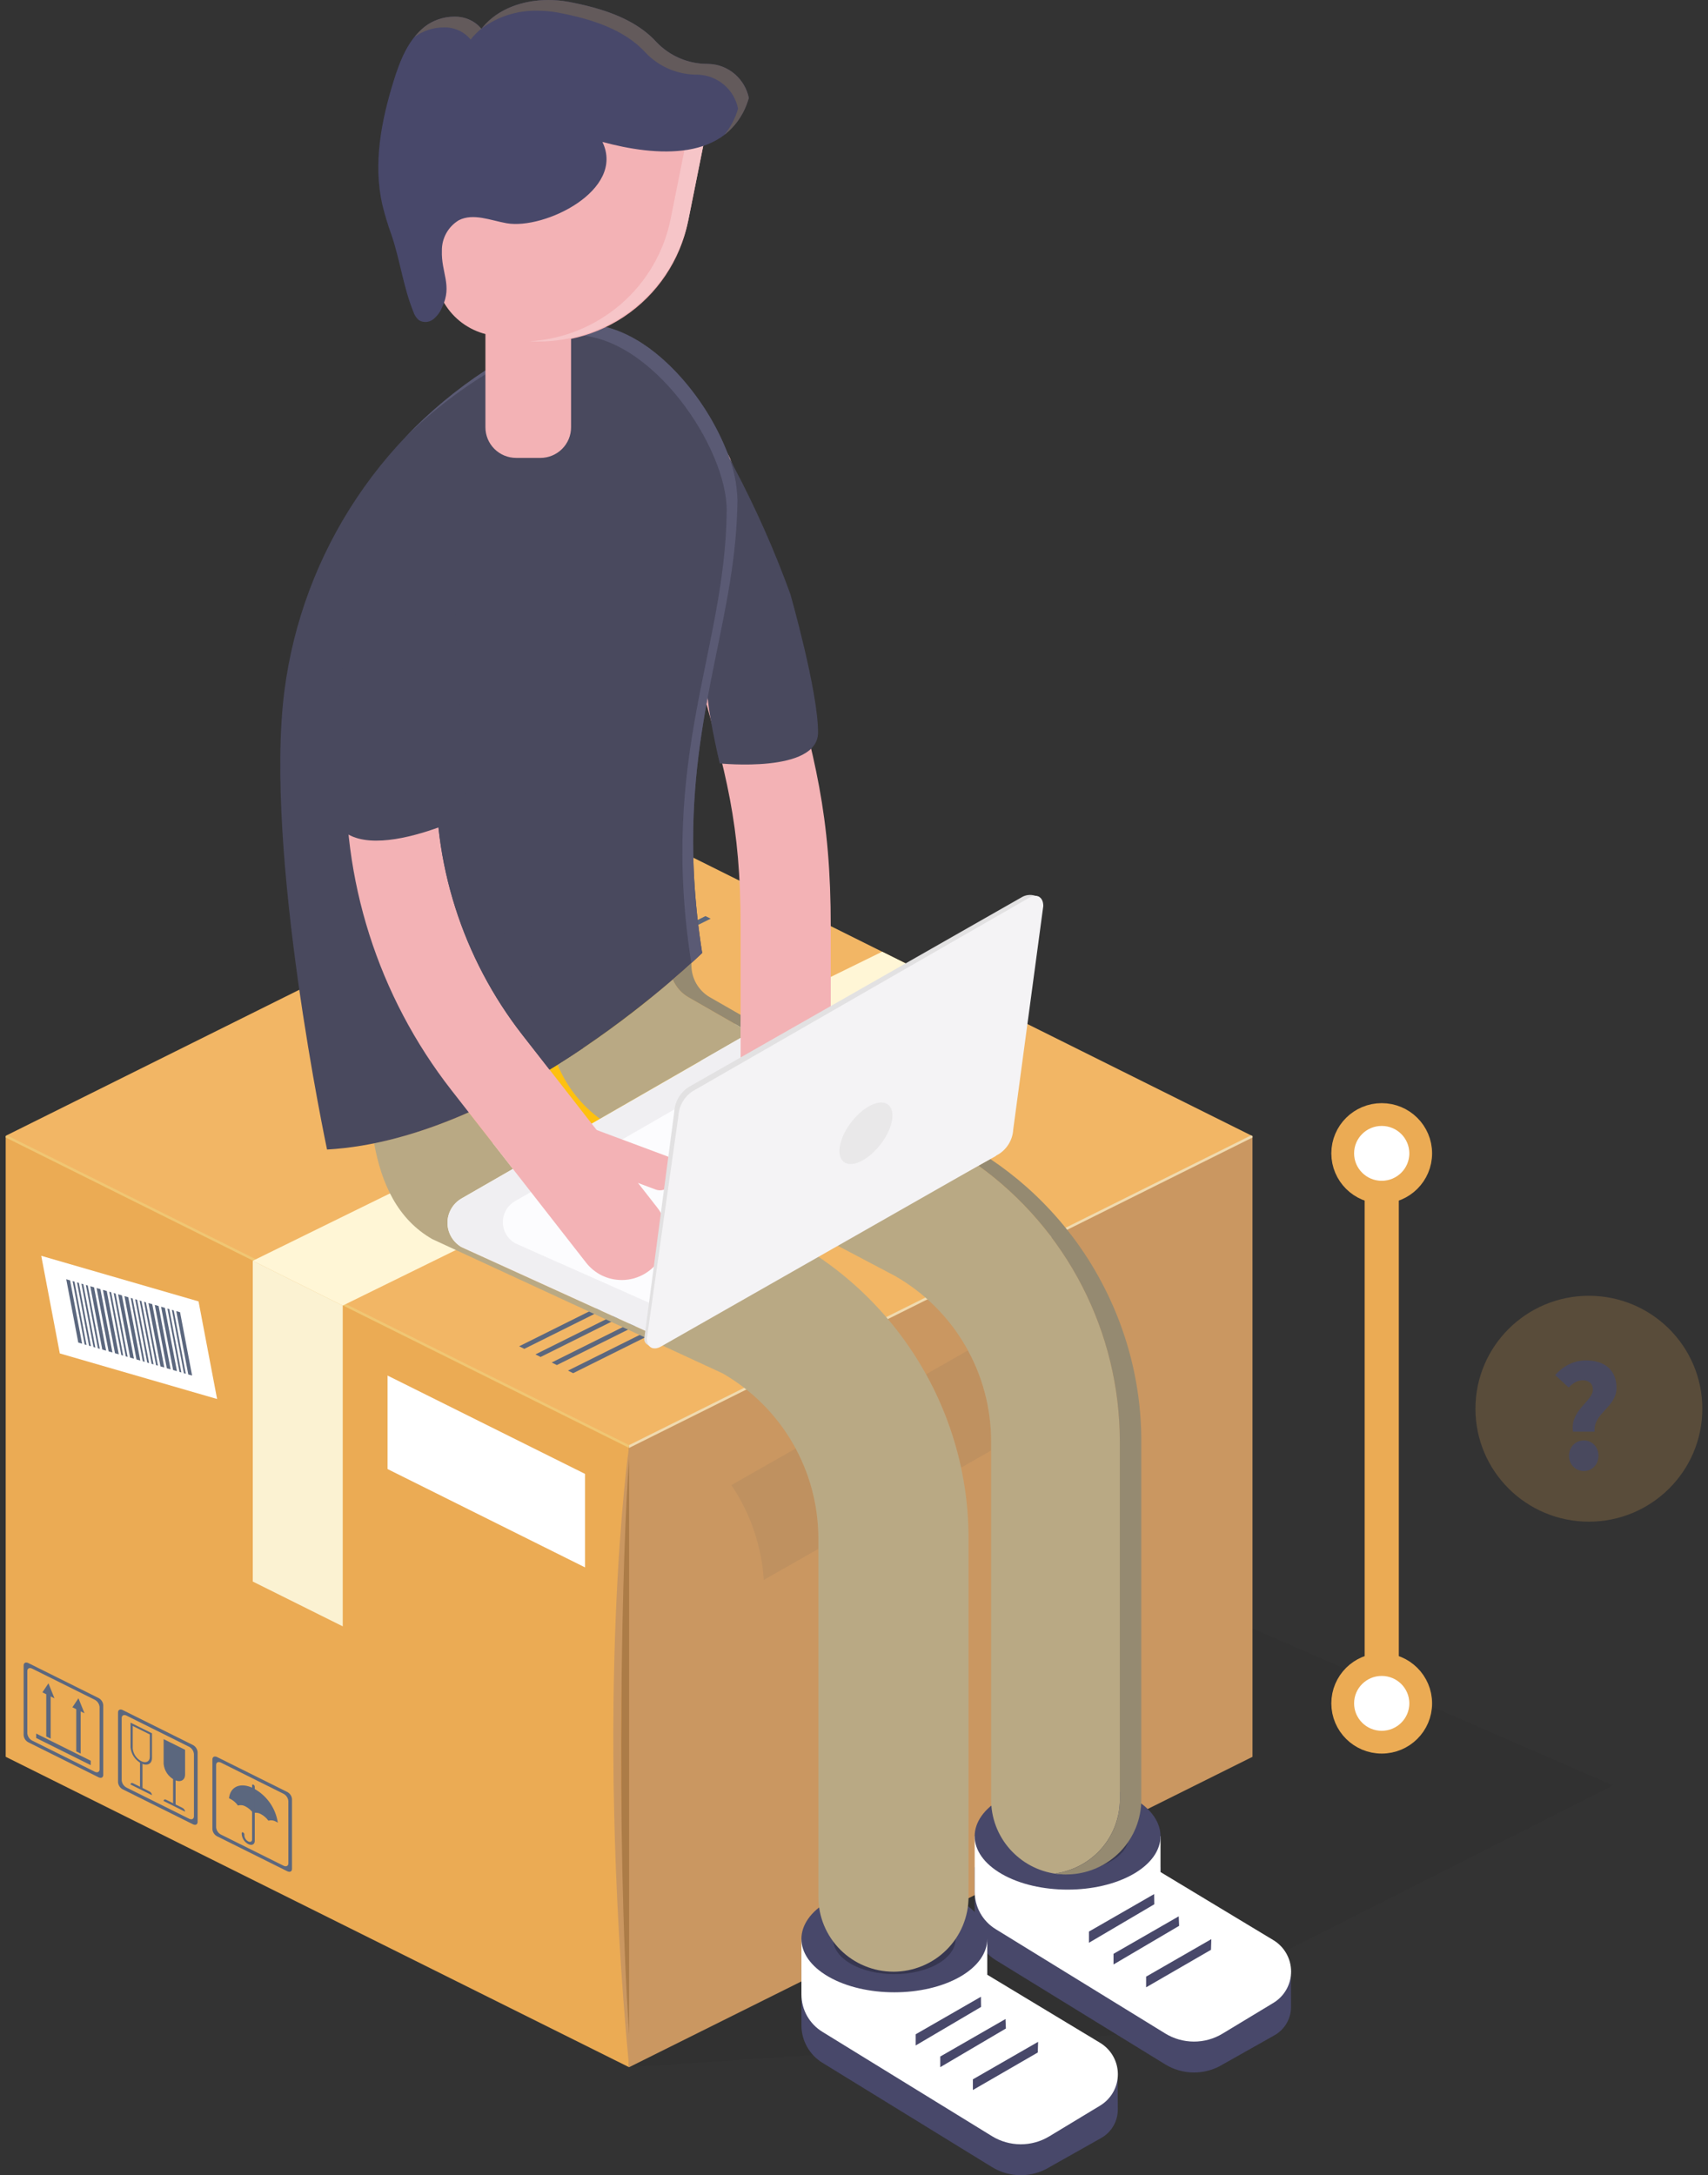 <svg width="150" height="191" viewBox="0 0 150 191" fill="none" xmlns="http://www.w3.org/2000/svg">
<rect x="0" y="0" width="150" height="191" fill="#333333" stroke="none"/>
<g clip-path="url(#clip0)">
<path opacity="0.05" d="M55.248 181.516L98.398 178.633L141.649 156.774L90.047 134.32L55.248 181.516Z" fill="black"/>
<path d="M109.997 154.26L55.248 181.516L55.244 126.993L109.996 99.756L109.997 154.26Z" fill="#CA9761"/>
<path d="M55.248 181.516L0.5 154.259V99.757L55.248 127.014V181.516Z" fill="#EBAB54"/>
<path d="M109.998 99.758L55.25 127.009L0.502 99.73L55.25 72.505L109.998 99.758Z" fill="#F2B665"/>
<path d="M55.248 127.139L0.5 99.881V99.758L0.624 99.696L55.249 126.891L55.248 127.139Z" fill="#F0C673"/>
<path d="M55.248 127.139L109.996 99.881V99.757L109.871 99.695L55.246 126.891L55.248 127.139Z" fill="#F0DAAF"/>
<path d="M55.248 127.015L109.996 99.757L55.248 127.015Z" fill="#CAB093"/>
<path d="M55.248 133.734V127.016C55.248 127.016 52.133 148.391 55.248 181.517V172.979C54.307 159.914 54.307 146.799 55.248 133.734Z" fill="#CA9761"/>
<path d="M55.249 178.633V128.092C54.647 135.698 54.042 160.701 55.249 178.633Z" fill="#AC7C47"/>
<path d="M30.1 142.804L22.199 138.871V110.706L30.1 114.639V142.804Z" fill="#FBF2D2"/>
<path d="M22.195 110.708L30.096 114.641L85.371 87.498L77.471 83.566L22.195 110.708Z" fill="#FFF6D6"/>
<path d="M19.066 122.842L5.253 118.841L3.623 110.27L17.436 114.272L19.066 122.842Z" fill="white"/>
<path d="M7.211 117.985L6.875 117.888L5.818 112.328L6.154 112.425L7.211 117.985Z" fill="#5B677E"/>
<path d="M7.599 118.098L7.432 118.051L6.375 112.489L6.543 112.536L7.599 118.098Z" fill="#5B677E"/>
<path d="M7.987 118.21L7.819 118.163L6.762 112.603L6.93 112.65L7.987 118.21Z" fill="#5B677E"/>
<path d="M8.375 118.323L8.208 118.275L7.15 112.715L7.318 112.762L8.375 118.323Z" fill="#5B677E"/>
<path d="M8.764 118.435L8.596 118.387L7.539 112.827L7.707 112.874L8.764 118.435Z" fill="#5B677E"/>
<path d="M9.318 118.596L8.983 118.499L7.926 112.938L8.261 113.035L9.318 118.596Z" fill="#5B677E"/>
<path d="M10.82 119.03L10.653 118.983L9.596 113.423L9.763 113.47L10.82 119.03Z" fill="#5B677E"/>
<path d="M11.209 119.143L11.041 119.096L9.984 113.535L10.152 113.582L11.209 119.143Z" fill="#5B677E"/>
<path d="M11.764 119.304L11.429 119.207L10.371 113.647L10.707 113.744L11.764 119.304Z" fill="#5B677E"/>
<path d="M9.875 118.758L9.539 118.661L8.482 113.101L8.818 113.198L9.875 118.758Z" fill="#5B677E"/>
<path d="M10.432 118.918L10.097 118.821L9.039 113.261L9.375 113.358L10.432 118.918Z" fill="#5B677E"/>
<path d="M12.321 119.465L11.985 119.368L10.928 113.808L11.263 113.905L12.321 119.465Z" fill="#5B677E"/>
<path d="M12.707 119.577L12.54 119.53L11.482 113.97L11.65 114.017L12.707 119.577Z" fill="#5B677E"/>
<path d="M13.096 119.69L12.928 119.643L11.871 114.082L12.039 114.129L13.096 119.69Z" fill="#5B677E"/>
<path d="M13.484 119.802L13.317 119.755L12.26 114.195L12.427 114.242L13.484 119.802Z" fill="#5B677E"/>
<path d="M13.873 119.915L13.705 119.868L12.648 114.307L12.816 114.354L13.873 119.915Z" fill="#5B677E"/>
<path d="M14.428 120.075L14.093 119.978L13.035 114.418L13.371 114.515L14.428 120.075Z" fill="#5B677E"/>
<path d="M15.928 120.51L15.76 120.463L14.703 114.902L14.871 114.949L15.928 120.51Z" fill="#5B677E"/>
<path d="M16.317 120.622L16.149 120.575L15.092 115.015L15.26 115.062L16.317 120.622Z" fill="#5B677E"/>
<path d="M16.871 120.784L16.535 120.687L15.479 115.126L15.814 115.223L16.871 120.784Z" fill="#5B677E"/>
<path d="M14.984 120.239L14.649 120.142L13.592 114.581L13.927 114.678L14.984 120.239Z" fill="#5B677E"/>
<path d="M15.539 120.396L15.204 120.299L14.146 114.741L14.482 114.838L15.539 120.396Z" fill="#5B677E"/>
<path d="M51.379 137.628L34.037 128.994V120.784L51.379 129.418V137.628Z" fill="white"/>
<path d="M8.654 149.098L2.492 146.03C2.263 145.916 2.076 146.008 2.076 146.236V152.37C2.088 152.5 2.132 152.624 2.205 152.732C2.277 152.84 2.376 152.929 2.492 152.989L8.654 156.057C8.882 156.171 9.068 156.078 9.068 155.851V149.714C9.056 149.585 9.012 149.461 8.94 149.354C8.867 149.246 8.769 149.158 8.654 149.098ZM8.745 155.357C8.745 155.593 8.555 155.687 8.319 155.569L2.825 152.836C2.706 152.774 2.605 152.683 2.531 152.572C2.457 152.461 2.411 152.333 2.399 152.2V146.729C2.399 146.494 2.588 146.4 2.825 146.517L8.319 149.25C8.438 149.312 8.539 149.403 8.613 149.514C8.688 149.625 8.733 149.753 8.745 149.886V155.357Z" fill="#5B677E"/>
<path d="M4.45 152.665L4.061 152.471V148.26L4.45 148.454V152.665Z" fill="#5B677E"/>
<path d="M4.255 147.806L3.725 148.599L4.255 148.863L4.785 149.127L4.255 147.806Z" fill="#5B677E"/>
<path d="M7.085 153.977L6.695 153.783V149.572L7.085 149.766V153.977Z" fill="#5B677E"/>
<path d="M6.89 149.118L6.359 149.911L6.89 150.175L7.42 150.439L6.89 149.118Z" fill="#5B677E"/>
<path d="M3.176 152.608V152.22L7.967 154.606V154.993L3.176 152.608Z" fill="#5B677E"/>
<path d="M16.942 153.224L10.779 150.156C10.55 150.042 10.365 150.134 10.365 150.362V156.497C10.377 156.626 10.42 156.751 10.493 156.859C10.565 156.967 10.663 157.055 10.779 157.115L16.941 160.183C17.17 160.298 17.355 160.206 17.355 159.978V153.842C17.343 153.713 17.299 153.589 17.227 153.481C17.155 153.373 17.057 153.285 16.942 153.224ZM17.032 159.484C17.032 159.719 16.843 159.814 16.606 159.696L11.113 156.963C10.994 156.9 10.893 156.81 10.819 156.699C10.744 156.588 10.699 156.46 10.687 156.327V150.856C10.687 150.62 10.879 150.526 11.113 150.644L16.606 153.377C16.725 153.439 16.826 153.53 16.901 153.641C16.975 153.752 17.021 153.88 17.032 154.013V159.484Z" fill="#5B677E"/>
<path d="M15.312 156.281C15.049 156.144 14.825 155.943 14.66 155.697C14.496 155.451 14.396 155.168 14.369 154.873V152.706L16.254 153.644V155.812C16.254 156.331 15.833 156.541 15.312 156.281Z" fill="#5B677E"/>
<path d="M15.422 158.512L15.201 158.402V156.135L15.422 156.245V158.512Z" fill="#5B677E"/>
<path d="M14.369 158.141C14.369 158.019 14.469 157.97 14.589 158.031L16.034 158.75C16.095 158.782 16.148 158.829 16.186 158.886C16.224 158.944 16.248 159.01 16.254 159.079L14.369 158.141Z" fill="#5B677E"/>
<path d="M11.463 151.26V153.428C11.489 153.722 11.589 154.006 11.754 154.252C11.919 154.498 12.143 154.698 12.405 154.836C12.926 155.095 13.349 154.883 13.349 154.365V152.197L11.463 151.26ZM13.154 154.269C13.154 154.681 12.819 154.847 12.405 154.643C12.197 154.533 12.019 154.373 11.888 154.178C11.757 153.982 11.678 153.758 11.656 153.524V151.549L13.154 152.295V154.269Z" fill="#5B677E"/>
<path d="M12.515 157.065L12.295 156.955V154.689L12.515 154.798V157.065Z" fill="#5B677E"/>
<path d="M11.463 156.693C11.463 156.572 11.563 156.523 11.683 156.583L13.127 157.302C13.189 157.334 13.242 157.381 13.281 157.438C13.32 157.496 13.343 157.563 13.349 157.632L11.463 156.693Z" fill="#5B677E"/>
<path d="M25.231 157.35L19.068 154.283C18.839 154.169 18.654 154.262 18.654 154.489V160.621C18.666 160.751 18.709 160.875 18.782 160.984C18.854 161.092 18.952 161.18 19.068 161.241L25.23 164.308C25.459 164.422 25.644 164.33 25.644 164.102V157.969C25.632 157.839 25.589 157.715 25.516 157.607C25.444 157.499 25.346 157.411 25.231 157.35ZM25.325 163.611C25.325 163.844 25.136 163.941 24.899 163.822L19.405 161.089C19.287 161.027 19.186 160.936 19.111 160.825C19.037 160.714 18.991 160.586 18.98 160.453V154.982C18.98 154.746 19.169 154.652 19.405 154.77L24.897 157.506C25.016 157.568 25.117 157.659 25.191 157.77C25.266 157.881 25.311 158.009 25.323 158.142L25.325 163.611Z" fill="#5B677E"/>
<path d="M20.897 158.537C21.008 158.505 21.125 158.496 21.24 158.511C21.355 158.525 21.465 158.563 21.565 158.621C21.83 158.76 22.059 158.959 22.233 159.201C22.345 159.17 22.461 159.161 22.576 159.176C22.69 159.19 22.8 159.228 22.9 159.285C23.165 159.425 23.394 159.624 23.569 159.866C23.68 159.835 23.796 159.826 23.911 159.84C24.026 159.855 24.136 159.892 24.236 159.951C24.292 159.979 24.347 160.01 24.399 160.045C24.304 159.41 24.061 158.805 23.689 158.281C23.316 157.756 22.825 157.326 22.256 157.024C21.135 156.465 20.213 156.863 20.113 157.905C20.151 157.919 20.189 157.936 20.229 157.955C20.494 158.094 20.723 158.294 20.897 158.537Z" fill="#5B677E"/>
<path d="M21.802 161.925C21.642 161.841 21.506 161.718 21.406 161.569C21.306 161.419 21.245 161.247 21.229 161.068V160.958C21.229 160.893 21.282 160.868 21.346 160.899C21.379 160.916 21.407 160.941 21.427 160.972C21.448 161.003 21.46 161.038 21.463 161.075V161.185C21.473 161.29 21.509 161.392 21.568 161.48C21.627 161.568 21.707 161.639 21.801 161.689C21.987 161.783 22.139 161.706 22.139 161.521V156.767C22.139 156.702 22.193 156.672 22.257 156.707C22.29 156.724 22.317 156.75 22.338 156.78C22.358 156.811 22.371 156.847 22.374 156.883V161.639C22.377 161.954 22.119 162.082 21.802 161.925Z" fill="#5B677E"/>
<path d="M58.12 78.533L43.551 85.782L43.098 85.557L57.667 78.305L58.12 78.533Z" fill="#5B677E"/>
<path d="M59.55 79.242L44.981 86.494L44.527 86.268L59.095 79.018L59.55 79.242Z" fill="#5B677E"/>
<path d="M60.979 79.954L46.41 87.206L45.957 86.98L60.526 79.729L60.979 79.954Z" fill="#5B677E"/>
<path d="M62.41 80.666L47.84 87.918L47.387 87.692L61.956 80.44L62.41 80.666Z" fill="#5B677E"/>
<path d="M60.615 111.187L46.047 118.439L45.594 118.213L60.162 110.962L60.615 111.187Z" fill="#5B677E"/>
<path d="M62.046 111.899L47.477 119.152L47.023 118.926L61.592 111.673L62.046 111.899Z" fill="#5B677E"/>
<path d="M63.475 112.61L48.905 119.862L48.451 119.637L63.02 112.385L63.475 112.61Z" fill="#5B677E"/>
<path d="M64.905 113.322L50.336 120.574L49.883 120.348L64.452 113.096L64.905 113.322Z" fill="#5B677E"/>
<path d="M121.346 153.016V99.548" stroke="#EBAB54" stroke-width="3"/>
<path d="M121.345 105.154C123.498 105.154 125.243 103.416 125.243 101.273C125.243 99.13 123.498 97.393 121.345 97.393C119.192 97.393 117.447 99.13 117.447 101.273C117.447 103.416 119.192 105.154 121.345 105.154Z" fill="white"/>
<path d="M121.345 104.682C123.236 104.682 124.769 103.156 124.769 101.273C124.769 99.39 123.236 97.864 121.345 97.864C119.453 97.864 117.92 99.39 117.92 101.273C117.92 103.156 119.453 104.682 121.345 104.682Z" stroke="#EBAB54" stroke-width="2"/>
<path d="M121.345 153.447C123.498 153.447 125.243 151.71 125.243 149.567C125.243 147.424 123.498 145.686 121.345 145.686C119.192 145.686 117.447 147.424 117.447 149.567C117.447 151.71 119.192 153.447 121.345 153.447Z" fill="white"/>
<path d="M121.345 152.976C123.236 152.976 124.769 151.45 124.769 149.567C124.769 147.684 123.236 146.158 121.345 146.158C119.453 146.158 117.92 147.684 117.92 149.567C117.92 151.45 119.453 152.976 121.345 152.976Z" stroke="#EBAB54" stroke-width="2"/>
<path opacity="0.204" d="M139.538 133.613C145.04 133.613 149.501 129.173 149.501 123.696C149.501 118.218 145.04 113.778 139.538 113.778C134.036 113.778 129.576 118.218 129.576 123.696C129.576 129.173 134.036 133.613 139.538 133.613Z" fill="#EBAB54"/>
<path d="M138.142 125.71H140.046C139.892 124.086 141.964 123.582 141.964 121.874C141.964 120.18 140.802 119.452 139.276 119.452C138.184 119.452 137.246 119.984 136.574 120.74L137.764 121.832C138.142 121.454 138.506 121.202 139.01 121.202C139.514 121.202 139.892 121.468 139.892 122.028C139.892 123.036 137.862 123.82 138.142 125.71ZM139.094 129.168C139.836 129.168 140.382 128.58 140.382 127.824C140.382 127.068 139.836 126.48 139.094 126.48C138.352 126.48 137.792 127.068 137.792 127.824C137.792 128.58 138.352 129.168 139.094 129.168Z" fill="#49495E"/>
<path d="M32.86 47.349L42.341 41.822C42.946 41.47 43.633 41.283 44.333 41.281C45.033 41.279 45.721 41.462 46.328 41.81L55.588 47.133C55.884 47.303 56.13 47.547 56.303 47.84C56.475 48.133 56.568 48.466 56.573 48.806C56.577 49.146 56.493 49.482 56.328 49.78C56.163 50.078 55.924 50.328 55.633 50.505L46.425 56.133C45.816 56.505 45.119 56.706 44.406 56.716C43.692 56.726 42.989 56.544 42.371 56.19L32.873 50.742C32.574 50.57 32.325 50.324 32.151 50.026C31.978 49.729 31.886 49.391 31.885 49.048C31.883 48.704 31.973 48.366 32.144 48.067C32.315 47.768 32.562 47.52 32.86 47.346V47.349Z" fill="#D3DAED"/>
<path fill-rule="evenodd" clip-rule="evenodd" d="M67.076 138.73C66.886 135.753 65.904 132.879 64.232 130.403L69.877 127.189C71.184 129.614 71.869 132.323 71.871 135.075V136.003L67.076 138.73Z" fill="#BF9160"/>
<path fill-rule="evenodd" clip-rule="evenodd" d="M84.403 128.871C83.787 126.002 82.75 123.239 81.326 120.671L85.007 118.577C86.34 121.021 87.039 123.757 87.04 126.538V127.368L84.402 128.869L84.403 128.871Z" fill="#BF9160"/>
<path d="M61.979 96.028C61.979 97.933 61.412 99.795 60.349 101.379C59.286 102.963 57.775 104.197 56.008 104.926C54.24 105.656 52.295 105.846 50.418 105.475C48.542 105.104 46.818 104.186 45.465 102.84C44.112 101.493 43.19 99.777 42.817 97.909C42.444 96.041 42.635 94.104 43.367 92.344C44.099 90.585 45.339 89.081 46.93 88.022C48.521 86.964 50.391 86.399 52.304 86.399C54.87 86.399 57.331 87.413 59.145 89.219C60.959 91.025 61.978 93.474 61.979 96.028Z" fill="#FEC110"/>
<path d="M85.598 163.946V168.82C85.598 169.478 85.767 170.126 86.089 170.701C86.411 171.276 86.875 171.759 87.438 172.105L102.326 181.264C103.083 181.729 103.954 181.977 104.843 181.98C105.732 181.984 106.604 181.742 107.364 181.283L111.923 178.714C112.368 178.464 112.737 178.1 112.993 177.661C113.249 177.221 113.383 176.722 113.38 176.214L113.37 173.413C113.103 173.467 112.827 173.465 112.561 173.406C112.295 173.346 112.045 173.232 111.827 173.07L101.918 167.093V163.946H85.598Z" fill="#48486A"/>
<path d="M85.598 161.232V166.105C85.598 166.763 85.767 167.411 86.089 167.986C86.411 168.561 86.875 169.044 87.438 169.39L102.326 178.549C103.083 179.015 103.954 179.263 104.843 179.266C105.732 179.27 106.605 179.028 107.364 178.568L111.83 175.869C112.306 175.582 112.699 175.177 112.972 174.694C113.245 174.211 113.388 173.666 113.387 173.112C113.387 172.558 113.243 172.013 112.97 171.53C112.697 171.048 112.303 170.643 111.827 170.356L101.919 164.379V161.233H85.598V161.232Z" fill="white"/>
<path d="M95.633 170.589V169.605L101.36 166.313L101.373 167.209L95.633 170.589Z" fill="#48486A"/>
<path d="M97.791 172.496V171.559L103.519 168.266L103.554 169.101L97.791 172.494L97.791 172.496Z" fill="#48486A"/>
<path d="M100.654 174.501V173.563L106.382 170.269L106.352 171.206L100.654 174.501Z" fill="#48486A"/>
<path d="M87.982 164.552C84.803 162.726 84.803 159.737 87.982 157.91C91.16 156.083 96.36 156.085 99.536 157.91C102.712 159.736 102.713 162.726 99.536 164.552C96.359 166.378 91.159 166.379 87.982 164.552Z" fill="#48486A"/>
<path d="M89.947 163.422C87.851 162.218 87.851 160.246 89.947 159.039C92.044 157.833 95.474 157.835 97.571 159.039C99.667 160.244 99.667 162.217 97.571 163.422C95.474 164.627 92.044 164.628 89.947 163.422Z" fill="#363650"/>
<path d="M70.383 172.963V177.837C70.383 178.496 70.552 179.143 70.874 179.718C71.196 180.293 71.66 180.777 72.223 181.123L87.113 190.281C87.87 190.747 88.74 190.995 89.63 190.998C90.519 191.001 91.391 190.76 92.151 190.3L96.708 187.731C97.153 187.481 97.522 187.118 97.778 186.678C98.035 186.239 98.169 185.739 98.167 185.231L98.154 182.434C97.888 182.489 97.612 182.486 97.347 182.427C97.081 182.368 96.831 182.253 96.612 182.091L86.704 176.114V172.963H70.383Z" fill="#48486A"/>
<path d="M70.383 170.249V175.124C70.383 175.782 70.552 176.43 70.874 177.004C71.196 177.579 71.661 178.062 72.223 178.408L87.113 187.567C87.869 188.032 88.74 188.28 89.63 188.284C90.519 188.287 91.391 188.046 92.151 187.586L96.615 184.887C97.091 184.599 97.484 184.194 97.757 183.711C98.03 183.228 98.173 182.683 98.173 182.129C98.172 181.575 98.029 181.03 97.755 180.548C97.482 180.065 97.088 179.66 96.612 179.373L86.704 173.397V170.249H70.383V170.249Z" fill="white"/>
<path d="M80.418 179.605V178.623L86.146 175.33L86.157 176.225L80.418 179.605Z" fill="#48486A"/>
<path d="M82.577 181.513V180.576L88.305 177.284L88.338 178.118L82.576 181.511L82.577 181.513Z" fill="#48486A"/>
<path d="M85.441 183.518V182.58L91.169 179.287L91.139 180.224L85.441 183.518Z" fill="#48486A"/>
<path d="M72.766 173.569C69.588 171.744 69.588 168.755 72.766 166.929C75.943 165.103 81.144 165.102 84.321 166.929C87.497 168.756 87.498 171.744 84.321 173.569C81.144 175.395 75.943 175.396 72.766 173.569Z" fill="#48486A"/>
<path d="M74.731 172.439C72.634 171.235 72.634 169.263 74.731 168.057C76.827 166.85 80.258 166.853 82.354 168.057C84.45 169.261 84.451 171.235 82.354 172.439C80.258 173.644 76.827 173.645 74.731 172.439Z" fill="#363650"/>
<path fill-rule="evenodd" clip-rule="evenodd" d="M93.638 164.593C92.048 164.594 90.511 164.023 89.312 162.983C89.254 162.933 89.197 162.882 89.14 162.829C87.932 161.71 87.19 160.179 87.062 158.541C87.049 158.371 87.042 158.198 87.042 158.025V126.538C87.038 123.601 86.259 120.718 84.782 118.175C83.306 115.633 81.184 113.522 78.63 112.053L73.38 109.284L85.926 102.35C89.766 105.122 92.892 108.758 95.05 112.962C97.208 117.166 98.338 121.818 98.345 126.539V158.026C98.343 159.601 97.77 161.123 96.732 162.311C95.694 163.5 94.26 164.276 92.693 164.497C93.005 164.551 93.321 164.583 93.637 164.591L93.638 164.593ZM94.04 164.58C95.717 164.478 97.291 163.743 98.442 162.525C99.593 161.307 100.234 159.698 100.234 158.026C100.234 158.138 100.231 158.25 100.225 158.36C100.165 159.578 99.764 160.755 99.067 161.757C98.499 162.576 97.752 163.257 96.881 163.746C96.01 164.235 95.039 164.52 94.041 164.58L94.04 164.58ZM90.159 104.225C89.156 103.336 88.093 102.515 86.978 101.769C88.093 102.515 89.155 103.336 90.159 104.225H90.159ZM52.69 98.241C51.035 97.026 49.748 95.382 48.967 93.489C52.52 91.248 55.901 88.749 59.082 86.01C59.358 86.668 59.844 87.217 60.464 87.573L65.045 90.199V91.135L52.69 98.241ZM65.045 89.114L62.351 87.573C62.339 87.566 62.326 87.559 62.316 87.553C62.326 87.559 62.339 87.566 62.351 87.573L65.045 89.114Z" fill="#B9A984"/>
<path d="M100.179 124.757C100.165 124.521 100.148 124.285 100.129 124.053C100.148 124.286 100.165 124.522 100.179 124.757Z" fill="#E2C576"/>
<path d="M100.128 124.053C100.107 123.821 100.086 123.589 100.061 123.357C100.086 123.589 100.107 123.821 100.128 124.053Z" fill="#DFC375"/>
<path d="M100.061 123.358C100.037 123.13 100.008 122.901 99.978 122.673C100.01 122.901 100.037 123.13 100.061 123.358Z" fill="#DBBF72"/>
<path d="M99.979 122.673C99.949 122.447 99.916 122.22 99.881 121.995C99.916 122.22 99.949 122.446 99.979 122.673Z" fill="#DABE71"/>
<path d="M99.88 121.994C99.846 121.771 99.808 121.548 99.768 121.326C99.809 121.548 99.846 121.771 99.88 121.994Z" fill="#D6BA6D"/>
<path d="M99.768 121.325C99.729 121.104 99.687 120.884 99.643 120.665C99.687 120.884 99.729 121.104 99.768 121.325Z" fill="#D4B76B"/>
<path d="M99.642 120.665C99.613 120.526 99.585 120.387 99.555 120.248C99.585 120.387 99.613 120.528 99.642 120.665Z" fill="#D1B469"/>
<path fill-rule="evenodd" clip-rule="evenodd" d="M99.556 120.248C98.931 117.383 97.887 114.626 96.457 112.063C97.887 114.626 98.931 117.383 99.556 120.248Z" fill="url(#paint0_linear)"/>
<path d="M96.457 112.064C94.815 109.117 92.685 106.467 90.157 104.226C92.685 106.467 94.815 109.117 96.457 112.064ZM62.316 87.551C61.83 87.263 61.428 86.855 61.149 86.366C60.869 85.877 60.722 85.325 60.721 84.762C60.722 85.325 60.869 85.877 61.149 86.366C61.428 86.855 61.83 87.263 62.316 87.551Z" fill="#F9DF8A"/>
<path fill-rule="evenodd" clip-rule="evenodd" d="M93.637 164.593C93.32 164.585 93.005 164.553 92.693 164.499C94.26 164.278 95.694 163.502 96.732 162.313C97.77 161.125 98.343 159.603 98.345 158.028V126.539C98.337 121.818 97.208 117.166 95.05 112.962C92.892 108.758 89.765 105.122 85.926 102.35L86.976 101.769C88.091 102.515 89.154 103.336 90.157 104.225C94.912 108.443 98.202 114.052 99.555 120.247C99.586 120.386 99.614 120.525 99.642 120.664C99.687 120.884 99.729 121.103 99.768 121.323C99.807 121.543 99.846 121.768 99.88 121.992C99.914 122.216 99.948 122.444 99.978 122.671C100.008 122.897 100.036 123.127 100.061 123.355C100.085 123.583 100.108 123.82 100.128 124.051C100.148 124.282 100.165 124.522 100.178 124.755C100.192 124.988 100.204 125.229 100.213 125.468C100.223 125.706 100.228 125.949 100.231 126.191C100.231 126.307 100.231 126.423 100.231 126.538V158.024C100.231 159.697 99.591 161.306 98.44 162.524C97.289 163.742 95.715 164.476 94.038 164.578C93.905 164.586 93.771 164.591 93.635 164.591L93.637 164.593ZM65.046 90.197L60.465 87.57C59.846 87.215 59.362 86.667 59.086 86.011C59.752 85.436 60.304 84.944 60.722 84.563V84.762C60.723 85.324 60.871 85.877 61.15 86.366C61.43 86.855 61.832 87.263 62.318 87.551C62.328 87.557 62.341 87.564 62.353 87.57L65.046 89.115V90.198V90.197Z" fill="#958A71"/>
<path fill-rule="evenodd" clip-rule="evenodd" d="M78.467 173.128C77.601 173.128 76.744 172.958 75.944 172.628C75.144 172.299 74.416 171.815 73.804 171.205C73.192 170.596 72.706 169.872 72.374 169.076C72.043 168.279 71.872 167.425 71.872 166.563V135.075C71.868 132.138 71.088 129.254 69.612 126.712C68.136 124.17 66.014 122.059 63.46 120.59L37.959 108.8C34.897 107.045 33.491 103.896 32.857 100.392C35.717 99.784 38.503 98.871 41.166 97.67L45.048 102.638L40.54 105.23C40.159 105.449 39.843 105.765 39.625 106.145C39.407 106.526 39.295 106.958 39.3 107.396C39.304 107.834 39.426 108.263 39.653 108.639C39.879 109.014 40.202 109.323 40.588 109.534L58.319 117.604L71.682 110.221C78.199 114.553 82.763 121.243 84.404 128.87C84.434 129.009 84.463 129.148 84.49 129.287C84.535 129.507 84.576 129.728 84.615 129.949C84.655 130.17 84.691 130.395 84.725 130.619C84.76 130.843 84.791 131.072 84.82 131.298C84.848 131.524 84.875 131.756 84.9 131.985C84.924 132.214 84.947 132.449 84.965 132.682C84.982 132.914 85 133.153 85.012 133.389C85.024 133.624 85.037 133.864 85.044 134.102C85.052 134.34 85.058 134.584 85.059 134.826C85.059 134.909 85.059 134.994 85.059 135.076V166.563C85.059 167.426 84.889 168.279 84.557 169.076C84.226 169.873 83.74 170.597 83.127 171.206C82.515 171.816 81.788 172.3 80.987 172.629C80.187 172.959 79.329 173.129 78.463 173.129L78.467 173.128Z" fill="#B9A984"/>
<path d="M58.318 117.607L40.587 109.537C40.201 109.326 39.878 109.017 39.652 108.641C39.426 108.265 39.304 107.836 39.299 107.398C39.294 106.96 39.407 106.529 39.625 106.148C39.843 105.767 40.158 105.451 40.54 105.232L67.545 89.694L87.479 101.49L58.317 117.606L58.318 117.607Z" fill="#F0EFF2"/>
<path d="M60.735 116.046L45.274 109.184C44.941 109.002 44.662 108.735 44.467 108.411C44.272 108.087 44.166 107.716 44.162 107.338C44.158 106.96 44.255 106.588 44.443 106.259C44.631 105.931 44.903 105.658 45.232 105.469L69.935 91.253L87.14 101.431L60.735 116.046Z" fill="#FCFCFE"/>
<path d="M69.001 100.694C67.952 100.694 66.945 100.279 66.203 99.541C65.461 98.802 65.044 97.8 65.044 96.755V81.417C65.044 72.311 63.783 67.948 61.297 59.182L56.684 42.923C56.536 42.423 56.49 41.9 56.547 41.382C56.605 40.865 56.764 40.364 57.017 39.908C57.271 39.452 57.612 39.051 58.022 38.728C58.431 38.404 58.902 38.165 59.405 38.023C59.908 37.882 60.435 37.841 60.954 37.903C61.473 37.966 61.975 38.13 62.43 38.386C62.885 38.643 63.285 38.987 63.605 39.398C63.926 39.809 64.162 40.28 64.299 40.782L68.912 57.039C71.597 66.502 72.959 71.586 72.959 81.416V96.754C72.959 97.271 72.857 97.784 72.658 98.262C72.459 98.74 72.168 99.174 71.8 99.54C71.433 99.906 70.996 100.197 70.516 100.395C70.036 100.593 69.521 100.695 69.001 100.694Z" fill="#F3B2B5"/>
<path d="M71.843 64.324C71.855 60.72 69.406 52.152 69.406 52.152C68.013 48.318 66.356 44.585 64.447 40.979C63.027 37.598 64.139 46.328 64.016 49.031L62.113 60.031C61.959 61.857 63.211 67.033 63.211 67.033C63.211 67.033 71.828 67.927 71.843 64.324Z" fill="#49495E"/>
<path d="M68.235 54.658L65.574 45.281L68.235 54.658Z" fill="#F9FAFA"/>
<path d="M65.575 45.28L64.296 40.782C64.235 40.562 64.153 40.347 64.053 40.142C64.153 40.347 64.235 40.562 64.296 40.782L65.575 45.28Z" fill="#DAE0F1"/>
<path d="M68.913 57.039L68.236 54.657L68.913 57.039Z" fill="#DAE0F1"/>
<path d="M47.883 29.43L44.627 31.301C39.297 34.36 34.749 38.605 31.339 43.704C27.93 48.803 25.751 54.618 24.973 60.694C23.172 74.834 28.722 100.937 28.722 100.937C45.027 100.022 61.664 83.677 61.664 83.677C58.787 65.423 64.642 56.173 64.762 43.924C64.827 37.445 55.685 24.945 47.883 29.43Z" fill="#49495E"/>
<path d="M60.956 77.041C60.896 75.938 60.867 74.869 60.869 73.833C60.869 74.87 60.898 75.939 60.956 77.041ZM59.435 32.736C57.633 30.824 55.516 29.324 53.318 28.742C55.52 29.324 57.636 30.824 59.435 32.736ZM42.715 32.472C42.818 32.404 42.923 32.338 43.025 32.27C42.925 32.337 42.82 32.404 42.717 32.472H42.715Z" fill="#F9FAFA"/>
<path d="M43.026 32.27C43.55 31.936 44.084 31.613 44.627 31.301L47.882 29.429C48.938 28.809 50.14 28.482 51.366 28.48C52.026 28.482 52.682 28.57 53.319 28.741C52.682 28.571 52.026 28.483 51.366 28.48C50.141 28.482 48.938 28.809 47.883 29.429L44.627 31.301C44.083 31.613 43.551 31.936 43.025 32.27H43.026Z" fill="#DAE0F1"/>
<path d="M63.951 39.941C62.926 37.272 61.393 34.826 59.435 32.736C61.393 34.826 62.926 37.272 63.951 39.941Z" fill="#DAE0F1"/>
<path d="M42.596 32.551C42.605 32.546 42.614 32.541 42.623 32.534C42.615 32.537 42.605 32.544 42.596 32.551ZM42.658 32.511L42.699 32.484L42.658 32.511Z" fill="#F9FAFA"/>
<path d="M64.764 43.859C64.722 42.516 64.447 41.191 63.951 39.942C64.447 41.191 64.722 42.516 64.764 43.859Z" fill="#898DB8"/>
<path d="M60.713 84.565C57.857 66.336 63.7 57.103 63.82 44.864C63.874 39.336 57.225 29.42 50.424 29.42C49.198 29.422 47.995 29.75 46.939 30.369L43.684 32.241C40.724 33.948 37.996 36.026 35.566 38.424C37.676 36.204 40.035 34.233 42.597 32.549C42.607 32.544 42.617 32.537 42.624 32.532C42.632 32.527 42.649 32.517 42.659 32.509L42.7 32.482C42.706 32.479 42.712 32.475 42.717 32.472C42.821 32.404 42.925 32.338 43.027 32.27C43.553 31.936 44.085 31.611 44.629 31.301L47.885 29.43C48.94 28.81 50.143 28.482 51.368 28.481C52.028 28.483 52.684 28.571 53.321 28.742C55.519 29.324 57.636 30.824 59.438 32.736C61.395 34.825 62.928 37.272 63.953 39.941C64.448 41.191 64.723 42.517 64.765 43.86C64.765 43.881 64.765 43.903 64.765 43.924C64.671 53.757 60.877 61.657 60.871 73.833C60.871 74.869 60.9 75.939 60.958 77.04C61.08 79.263 61.317 81.478 61.668 83.677C61.668 83.677 61.313 84.018 60.713 84.565Z" fill="#5A5A74"/>
<path d="M47.455 40.206H45.329C44.613 40.206 43.927 39.923 43.421 39.419C42.915 38.916 42.631 38.232 42.631 37.52V27.964H50.152V37.522C50.152 38.235 49.868 38.918 49.362 39.422C48.856 39.925 48.169 40.208 47.454 40.208L47.455 40.206Z" fill="#F3B2B5"/>
<path d="M54.602 112.394C53.998 112.395 53.402 112.258 52.86 111.995C52.318 111.731 51.844 111.347 51.474 110.872L39.643 95.722C33.198 87.466 29.932 77.188 30.433 66.745L31.377 51.948C31.397 51.428 31.52 50.917 31.739 50.444C31.959 49.971 32.27 49.547 32.655 49.195C33.041 48.843 33.492 48.57 33.984 48.393C34.476 48.216 34.998 48.137 35.521 48.162C36.043 48.187 36.555 48.315 37.028 48.538C37.5 48.761 37.924 49.076 38.273 49.463C38.623 49.85 38.892 50.302 39.066 50.794C39.239 51.285 39.312 51.806 39.282 52.325L38.341 67.126C37.929 75.69 40.607 84.118 45.89 90.889L57.724 106.038C58.179 106.619 58.461 107.317 58.538 108.05C58.614 108.784 58.483 109.524 58.157 110.187C57.832 110.849 57.326 111.408 56.698 111.798C56.07 112.189 55.344 112.396 54.603 112.396L54.602 112.394Z" fill="#F3B2B5"/>
<path d="M57.568 104.444L45.426 99.92C45.289 99.869 45.163 99.792 45.056 99.693C44.949 99.593 44.863 99.474 44.803 99.341C44.742 99.209 44.709 99.066 44.704 98.921C44.699 98.775 44.723 98.63 44.774 98.494L45.081 97.675C45.133 97.539 45.21 97.414 45.31 97.308C45.41 97.202 45.529 97.116 45.662 97.056C45.795 96.996 45.939 96.962 46.085 96.957C46.231 96.952 46.376 96.976 46.513 97.027L58.655 101.554C58.792 101.605 58.917 101.683 59.024 101.782C59.131 101.881 59.217 102 59.278 102.132C59.338 102.265 59.372 102.408 59.377 102.553C59.383 102.698 59.359 102.843 59.308 102.979L58.999 103.798C58.948 103.934 58.87 104.059 58.77 104.165C58.671 104.271 58.551 104.357 58.418 104.417C58.285 104.478 58.142 104.511 57.996 104.516C57.85 104.521 57.704 104.497 57.568 104.446V104.444Z" fill="#F3B2B5"/>
<path d="M91.261 78.753L90.862 78.637C90.677 78.584 90.484 78.569 90.293 78.591C90.103 78.614 89.919 78.674 89.752 78.769L60.474 95.453C60.111 95.689 59.808 96.007 59.59 96.38C59.372 96.754 59.244 97.173 59.218 97.605L56.576 117.579C56.576 117.672 56.599 117.763 56.642 117.845C56.685 117.927 56.748 117.997 56.824 118.05L57.267 118.356L87.369 100.968C87.732 100.733 88.035 100.417 88.253 100.044C88.47 99.671 88.596 99.252 88.62 98.821L91.262 78.751L91.261 78.753Z" fill="#E2E1E2"/>
<path d="M91.623 79.549C91.623 78.761 91.063 78.438 90.376 78.832L60.838 95.811C60.475 96.047 60.172 96.365 59.954 96.739C59.736 97.112 59.608 97.531 59.582 97.963L56.811 117.51C56.806 118.299 57.364 118.624 58.052 118.233L87.731 101.329C88.095 101.094 88.398 100.778 88.615 100.405C88.833 100.032 88.959 99.613 88.983 99.182L91.624 79.551L91.623 79.549Z" fill="#F4F3F5"/>
<path d="M76.802 96.914C75.588 97.334 74.258 98.846 73.845 100.273C73.431 101.699 74.085 102.523 75.296 102.1C76.507 101.676 77.838 100.168 78.254 98.741C78.67 97.315 78.015 96.495 76.802 96.914Z" fill="#E9E8E9"/>
<path d="M48.263 93.924L45.891 90.887C40.608 84.117 37.93 75.688 38.342 67.124L38.678 61.827C38.928 64.73 38.999 67.155 38.999 67.155C38.813 71.007 41.132 76.311 43.699 80.926C45.889 84.827 48.397 88.542 51.198 92.034C50.263 92.667 49.281 93.301 48.261 93.923L48.263 93.924Z" fill="#49495E"/>
<path d="M40.934 71.653L39.94 53.05C40.062 50.152 38.097 47.689 35.549 47.549C33.04 47.423 30.84 49.647 30.717 52.544L29.008 69.333C28.34 77.814 40.934 71.653 40.934 71.653Z" fill="#49495E"/>
<path d="M44.847 29.783L42.969 29.41C42.204 29.258 41.477 28.957 40.828 28.526C40.18 28.094 39.623 27.539 39.19 26.893C38.757 26.247 38.456 25.523 38.305 24.761C38.153 23.999 38.154 23.215 38.306 22.453L41.697 5.555L62.388 9.667L60.429 19.432C59.741 22.862 57.713 25.879 54.791 27.82C51.869 29.761 48.292 30.467 44.847 29.783Z" fill="#F3B2B5"/>
<path d="M41.697 5.555L41.637 5.855L60.814 9.667L58.897 19.222C58.314 22.126 56.78 24.756 54.535 26.7C52.291 28.644 49.462 29.793 46.492 29.966C49.732 30.155 52.932 29.172 55.501 27.197C58.07 25.223 59.836 22.39 60.472 19.222L62.389 9.667L41.697 5.555Z" fill="#F6C5C8"/>
<path d="M65.763 8.602C65.599 7.783 65.163 7.043 64.525 6.501C63.887 5.959 63.084 5.646 62.246 5.614C61.388 5.628 60.538 5.465 59.747 5.135C58.956 4.805 58.243 4.315 57.652 3.697C55.758 1.603 52.768 0.702 49.987 0.172C47.207 -0.357 44.012 0.307 42.276 2.533C41.145 1.069 38.732 1.206 37.282 2.357C35.832 3.507 35.122 5.335 34.572 7.1C33.479 10.614 32.757 14.375 33.574 17.963C33.794 18.863 34.062 19.75 34.378 20.622C35.136 22.84 35.408 25.16 36.294 27.355C36.383 27.652 36.557 27.918 36.793 28.119C36.986 28.233 37.209 28.285 37.432 28.271C37.656 28.256 37.87 28.175 38.046 28.038C38.394 27.756 38.664 27.391 38.83 26.976C39.746 25.044 38.736 23.972 38.807 21.992C38.802 21.459 38.937 20.934 39.198 20.468C39.459 20.003 39.837 19.613 40.295 19.337C41.573 18.69 43.085 19.355 44.497 19.603C47.81 20.183 54.946 16.706 52.906 12.463C57.51 13.708 64.04 14.335 65.763 8.602L65.763 8.602Z" fill="#48486A"/>
<path d="M65.721 8.738C65.721 8.738 65.721 8.738 65.721 8.735C65.721 8.732 65.721 8.736 65.721 8.738ZM65.732 8.702H65.732H65.732ZM65.742 8.673C65.742 8.67 65.742 8.669 65.744 8.668C65.747 8.666 65.743 8.672 65.741 8.672L65.742 8.673ZM65.752 8.638C65.752 8.635 65.752 8.634 65.755 8.631C65.758 8.628 65.753 8.635 65.752 8.638Z" fill="#DAD6CB"/>
<path d="M64.573 6.542C63.933 5.967 63.108 5.637 62.246 5.613C63.108 5.637 63.933 5.967 64.573 6.542Z" fill="#F9F1D4"/>
<path d="M62.054 5.608C61.229 5.6 60.414 5.428 59.658 5.099C58.901 4.771 58.219 4.294 57.652 3.697C58.219 4.294 58.901 4.771 59.658 5.099C60.414 5.428 61.229 5.6 62.054 5.608Z" fill="#F9F1D4"/>
<path d="M42.277 2.533C42.277 2.53 42.272 2.528 42.27 2.524L42.311 2.492C42.298 2.506 42.288 2.52 42.277 2.533ZM42.31 2.492C42.324 2.474 42.339 2.455 42.353 2.437C42.339 2.455 42.324 2.474 42.311 2.492H42.31ZM42.383 2.402C42.392 2.392 42.398 2.382 42.406 2.373C42.398 2.382 42.392 2.392 42.383 2.402ZM42.409 2.372C43.781 0.738 45.974 0.001 48.158 0.001C48.772 0.001 49.385 0.058 49.988 0.172C50.683 0.306 51.391 0.461 52.093 0.652C51.391 0.461 50.683 0.306 49.988 0.172C49.385 0.058 48.772 0.001 48.158 0.001C45.974 0.001 43.781 0.738 42.409 2.372Z" fill="#DAD6CB"/>
<path d="M63.623 11.833C64.17 11.155 64.576 10.377 64.818 9.542C64.655 8.723 64.219 7.983 63.581 7.441C62.943 6.899 62.141 6.587 61.303 6.555C60.445 6.568 59.594 6.405 58.803 6.075C58.012 5.745 57.299 5.255 56.707 4.637C54.814 2.542 51.825 1.642 49.044 1.114C48.441 0.999 47.829 0.942 47.215 0.943C45.452 0.899 43.725 1.444 42.31 2.492C42.324 2.474 42.339 2.455 42.353 2.437C42.368 2.42 42.374 2.413 42.383 2.401C42.393 2.389 42.398 2.382 42.406 2.372C43.781 0.738 45.974 0.001 48.158 0.001C48.772 0.001 49.385 0.058 49.988 0.172C50.682 0.306 51.392 0.461 52.093 0.653C54.195 1.227 56.232 2.126 57.653 3.697C58.219 4.294 58.901 4.771 59.658 5.1C60.414 5.428 61.23 5.601 62.055 5.608C62.118 5.612 62.183 5.613 62.247 5.614C63.109 5.639 63.934 5.968 64.573 6.544C64.584 6.552 64.594 6.561 64.603 6.571C65.195 7.11 65.601 7.821 65.764 8.603C65.76 8.612 65.757 8.622 65.755 8.632C65.755 8.635 65.755 8.636 65.752 8.639C65.749 8.642 65.746 8.658 65.744 8.668C65.744 8.668 65.744 8.671 65.741 8.674L65.733 8.702C65.73 8.713 65.726 8.724 65.723 8.735C65.723 8.735 65.723 8.735 65.723 8.738C65.364 9.962 64.63 11.044 63.623 11.833ZM41.333 3.473C41.044 3.123 40.678 2.845 40.264 2.661C39.849 2.476 39.397 2.39 38.943 2.408C38.027 2.413 37.136 2.71 36.402 3.256C36.66 2.924 36.955 2.622 37.281 2.357C38.024 1.782 38.938 1.469 39.878 1.466C40.332 1.447 40.783 1.533 41.198 1.716C41.613 1.9 41.98 2.176 42.27 2.524C41.922 2.804 41.608 3.122 41.333 3.473ZM42.277 2.533C42.277 2.53 42.272 2.528 42.27 2.524C42.272 2.528 42.275 2.53 42.277 2.533Z" fill="#635A5B"/>
</g>
<defs>
<linearGradient id="paint0_linear" x1="24.616" y1="-0.002" x2="25.276" y2="-0.002" gradientUnits="userSpaceOnUse">
<stop stop-color="#FDE38E"/>
<stop offset="1" stop-color="#C8B47A"/>
</linearGradient>
<clipPath id="clip0">
<rect width="149" height="190.998" fill="white" transform="translate(0.5)"/>
</clipPath>
</defs>
</svg>
